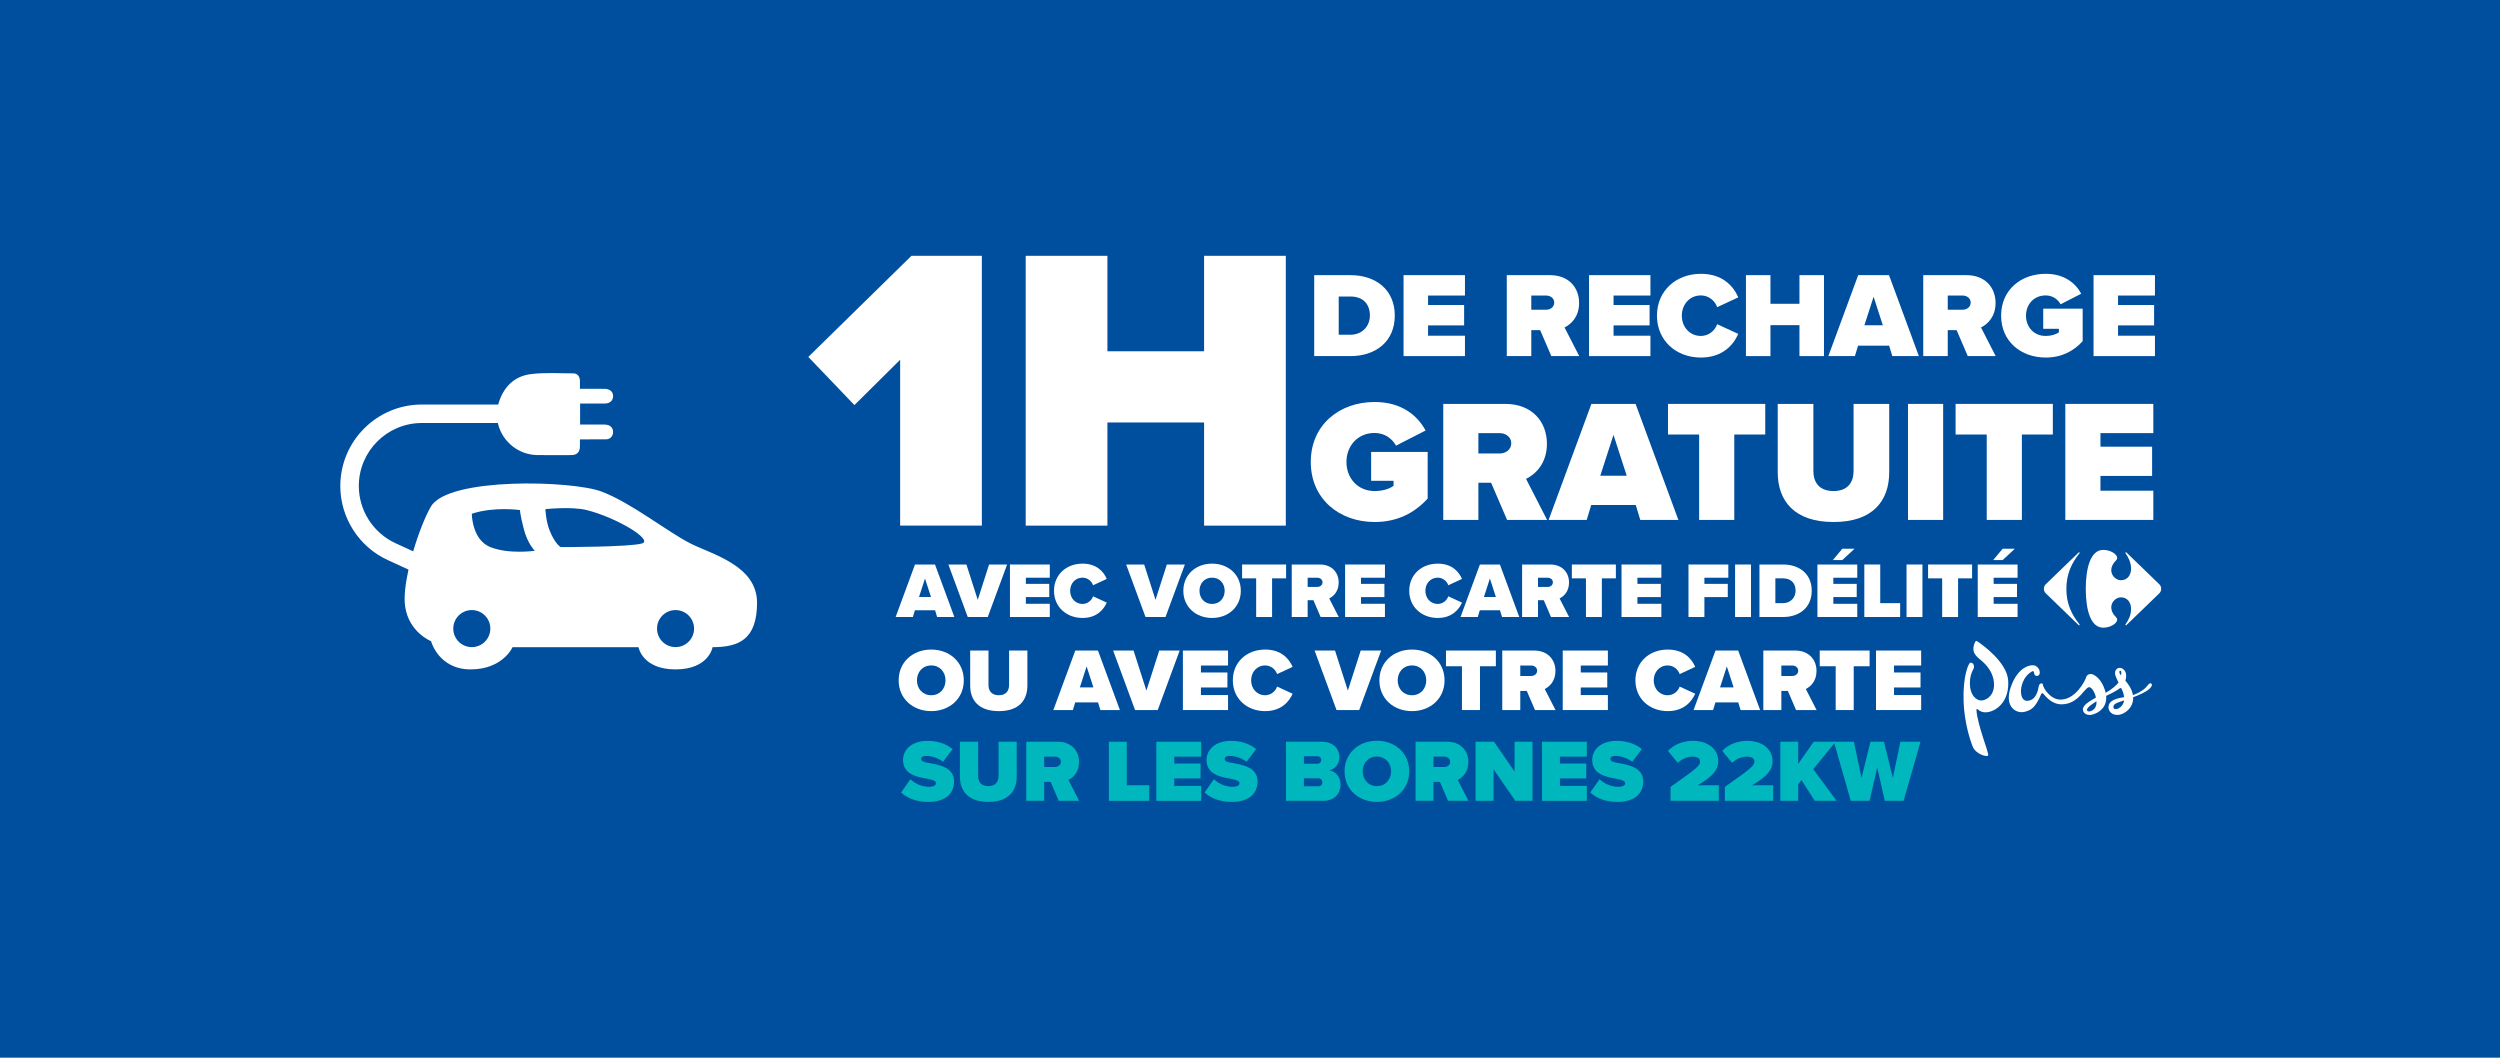 <svg width="390" height="165" viewBox="0 0 390 165" fill="none" xmlns="http://www.w3.org/2000/svg">
    <rect width="390" height="165" fill="#004F9F"/>
    <g clip-path="url(#clip0_3464_7901)">
        <path d="M105.385 100.95C103.789 100.95 102.496 99.657 102.496 98.06C102.496 96.463 103.789 95.171 105.385 95.171C106.982 95.171 108.275 96.463 108.275 98.06C108.275 99.657 106.982 100.95 105.385 100.95ZM100.184 84.769C98.451 85.347 87.471 85.347 87.471 85.347C87.471 85.347 86.603 84.909 85.737 82.745C85.159 81.301 85.081 79.423 85.081 79.423C85.081 79.423 89.204 78.99 91.516 79.568C96.139 80.724 101.918 84.191 100.184 84.769ZM76.491 85.347C73.602 84.191 73.602 80.146 73.602 80.146C77.069 78.99 81.114 79.568 81.114 79.568C81.114 79.568 81.114 80.146 81.692 82.457C82.27 84.769 83.426 85.924 83.426 85.924C83.426 85.924 79.38 86.502 76.491 85.347ZM73.602 100.95C72.005 100.95 70.712 99.657 70.712 98.06C70.712 96.463 72.005 95.171 73.602 95.171C75.198 95.171 76.491 96.463 76.491 98.06C76.491 99.657 75.198 100.95 73.602 100.95ZM107.697 84.769C104.229 83.035 98.451 78.412 93.828 76.678C89.204 74.945 69.986 74.421 67.245 78.99C66.412 80.379 65.312 83.102 64.457 86.008L61.697 84.739C58.222 83.14 55.975 79.638 55.975 75.813C55.975 70.397 60.383 65.989 65.799 65.989H77.674C77.687 66.061 77.701 66.131 77.717 66.204C77.722 66.223 77.725 66.239 77.727 66.249C78.458 68.978 80.934 70.937 83.767 70.988C85.557 71.02 87.35 71.002 89.143 70.994C90.011 70.991 90.457 70.523 90.468 69.65C90.47 69.303 90.468 68.956 90.468 68.542C91.849 68.542 93.188 68.55 94.524 68.54C95.131 68.534 95.564 68.128 95.631 67.55C95.706 66.927 95.381 66.435 94.768 66.287C94.545 66.233 94.306 66.228 94.075 66.228C92.892 66.223 91.71 66.225 90.497 66.225V62.954H93.112C93.521 62.954 93.93 62.96 94.341 62.954C95.155 62.941 95.653 62.489 95.644 61.78C95.636 61.11 95.153 60.675 94.349 60.661C93.258 60.643 92.166 60.656 91.078 60.656H90.47C90.47 60.199 90.484 59.777 90.468 59.358C90.444 58.742 90.078 58.253 89.484 58.251C87.266 58.237 85.025 58.092 82.837 58.358C80.23 58.672 78.563 60.361 77.787 62.865C77.778 62.892 77.757 62.984 77.73 63.107H65.801C58.791 63.107 53.088 68.811 53.088 75.821C53.088 80.772 55.993 85.306 60.493 87.373L63.724 88.857C63.24 91.05 62.99 93.131 63.2 94.601C63.777 98.646 67.245 100.022 67.245 100.022C67.245 100.022 68.4 104.425 73.421 104.425C78.442 104.425 79.958 100.958 79.958 100.958H99.606C99.606 100.958 100.184 104.425 105.385 104.425C110.586 104.425 111.164 100.958 111.164 100.958C115.209 100.958 118.099 99.802 118.099 94.023C118.099 88.244 111.164 86.51 107.697 84.777" fill="white"/>
    </g>
    <path d="M153.169 81.998V39.906H142.188L126.096 55.682L133.29 63.192L140.421 56.124V81.998H153.169Z" fill="white"/>
    <path d="M200.586 81.998V39.906H187.839V54.799H172.757V39.906H160.009V81.998H172.757V65.906H187.839V81.998H200.586Z" fill="white"/>
    <path d="M210.675 55.551C214.632 55.551 217.586 53.26 217.586 49.228C217.586 45.195 214.632 42.923 210.657 42.923H205.015V55.551H210.675ZM208.839 46.255H210.675C212.72 46.255 213.705 47.524 213.705 49.228C213.705 50.818 212.569 52.219 210.657 52.219H208.839V46.255Z" fill="white"/>
    <path d="M228.534 55.551V52.37H222.779V50.761H228.402V47.581H222.779V46.104H228.534V42.923H218.955V55.551H228.534Z" fill="white"/>
    <path d="M246.36 55.551L244.069 51.083C245.073 50.591 246.341 49.436 246.341 47.259C246.341 44.892 244.751 42.923 241.798 42.923H235.058V55.551H238.882V51.499H240.264L242.006 55.551H246.36ZM242.46 47.202C242.46 47.902 241.854 48.319 241.211 48.319H238.882V46.104H241.211C241.854 46.104 242.46 46.52 242.46 47.202Z" fill="white"/>
    <path d="M257.468 55.551V52.37H251.713V50.761H257.336V47.581H251.713V46.104H257.468V42.923H247.889V55.551H257.468Z" fill="white"/>
    <path d="M265.338 55.778C268.746 55.778 270.431 53.771 271.169 52.086L267.875 50.572C267.553 51.556 266.569 52.408 265.338 52.408C263.596 52.408 262.366 51.007 262.366 49.246C262.366 47.486 263.596 46.085 265.338 46.085C266.569 46.085 267.553 46.937 267.875 47.921L271.169 46.388C270.412 44.646 268.746 42.715 265.338 42.715C261.476 42.715 258.485 45.347 258.485 49.246C258.485 53.127 261.476 55.778 265.338 55.778Z" fill="white"/>
    <path d="M284.54 55.551V42.923H280.716V47.391H276.191V42.923H272.367V55.551H276.191V50.723H280.716V55.551H284.54Z" fill="white"/>
    <path d="M299.344 55.551L294.687 42.923H289.878L285.221 55.551H289.367L289.859 53.923H294.706L295.198 55.551H299.344ZM293.721 50.742H290.844L292.283 46.293L293.721 50.742Z" fill="white"/>
    <path d="M311.327 55.551L309.036 51.083C310.04 50.591 311.308 49.436 311.308 47.259C311.308 44.892 309.718 42.923 306.765 42.923H300.025V55.551H303.849V51.499H305.231L306.973 55.551H311.327ZM307.427 47.202C307.427 47.902 306.821 48.319 306.178 48.319H303.849V46.104H306.178C306.821 46.104 307.427 46.52 307.427 47.202Z" fill="white"/>
    <path d="M312.174 49.246C312.174 53.279 315.298 55.778 319.122 55.778C321.602 55.778 323.495 54.775 324.896 53.222V48.148H318.743V51.291H321.186V51.84C320.693 52.2 319.936 52.408 319.122 52.408C317.286 52.408 316.055 51.007 316.055 49.246C316.055 47.486 317.286 46.085 319.122 46.085C320.201 46.085 321.034 46.691 321.451 47.467L324.669 45.82C323.798 44.192 322.056 42.715 319.122 42.715C315.298 42.715 312.174 45.195 312.174 49.246Z" fill="white"/>
    <path d="M336.172 55.551V52.37H330.416V50.761H336.039V47.581H330.416V46.104H336.172V42.923H326.592V55.551H336.172Z" fill="white"/>
    <path d="M148.882 96.254L145.86 88.062H142.74L139.719 96.254H142.409L142.728 95.198H145.873L146.192 96.254H148.882ZM145.234 93.134H143.367L144.3 90.248L145.234 93.134Z" fill="white"/>
    <path d="M154.089 96.254L157.11 88.062H154.297L152.529 93.576L150.76 88.062H147.947L150.969 96.254H154.089Z" fill="white"/>
    <path d="M163.767 96.254V94.191H160.033V93.147H163.681V91.083H160.033V90.125H163.767V88.062H157.552V96.254H163.767Z" fill="white"/>
    <path d="M168.872 96.401C171.083 96.401 172.176 95.1 172.655 94.006L170.518 93.024C170.309 93.662 169.671 94.215 168.872 94.215C167.742 94.215 166.944 93.306 166.944 92.164C166.944 91.022 167.742 90.113 168.872 90.113C169.671 90.113 170.309 90.666 170.518 91.304L172.655 90.309C172.164 89.179 171.083 87.927 168.872 87.927C166.367 87.927 164.426 89.634 164.426 92.164C164.426 94.682 166.367 96.401 168.872 96.401Z" fill="white"/>
    <path d="M181.82 96.254L184.841 88.062H182.029L180.26 93.576L178.491 88.062H175.679L178.7 96.254H181.82Z" fill="white"/>
    <path d="M184.601 92.164C184.601 94.682 186.554 96.401 189.084 96.401C191.614 96.401 193.567 94.682 193.567 92.164C193.567 89.646 191.614 87.927 189.084 87.927C186.554 87.927 184.601 89.646 184.601 92.164ZM191.049 92.164C191.049 93.306 190.276 94.215 189.084 94.215C187.893 94.215 187.119 93.306 187.119 92.164C187.119 91.022 187.893 90.113 189.084 90.113C190.276 90.113 191.049 91.022 191.049 92.164Z" fill="white"/>
    <path d="M198.445 96.254V90.223H200.631V88.062H193.765V90.223H195.963V96.254H198.445Z" fill="white"/>
    <path d="M208.844 96.254L207.358 93.355C208.009 93.036 208.832 92.287 208.832 90.874C208.832 89.339 207.8 88.062 205.884 88.062H201.512V96.254H203.993V93.626H204.889L206.019 96.254H208.844ZM206.314 90.838C206.314 91.292 205.921 91.562 205.504 91.562H203.993V90.125H205.504C205.921 90.125 206.314 90.395 206.314 90.838Z" fill="white"/>
    <path d="M216.051 96.254V94.191H212.317V93.147H215.965V91.083H212.317V90.125H216.051V88.062H209.836V96.254H216.051Z" fill="white"/>
    <path d="M224.287 96.401C226.498 96.401 227.591 95.1 228.07 94.006L225.933 93.024C225.724 93.662 225.086 94.215 224.287 94.215C223.157 94.215 222.359 93.306 222.359 92.164C222.359 91.022 223.157 90.113 224.287 90.113C225.086 90.113 225.724 90.666 225.933 91.304L228.07 90.309C227.579 89.179 226.498 87.927 224.287 87.927C221.782 87.927 219.841 89.634 219.841 92.164C219.841 94.682 221.782 96.401 224.287 96.401Z" fill="white"/>
    <path d="M237.006 96.254L233.984 88.062H230.865L227.843 96.254H230.533L230.852 95.198H233.997L234.316 96.254H237.006ZM233.358 93.134H231.491L232.424 90.248L233.358 93.134Z" fill="white"/>
    <path d="M244.78 96.254L243.294 93.355C243.945 93.036 244.768 92.287 244.768 90.874C244.768 89.339 243.736 88.062 241.82 88.062H237.448V96.254H239.929V93.626H240.825L241.955 96.254H244.78ZM242.25 90.838C242.25 91.292 241.857 91.562 241.439 91.562H239.929V90.125H241.439C241.857 90.125 242.25 90.395 242.25 90.838Z" fill="white"/>
    <path d="M249.889 96.254V90.223H252.076V88.062H245.21V90.223H247.408V96.254H249.889Z" fill="white"/>
    <path d="M259.171 96.254V94.191H255.438V93.147H259.085V91.083H255.438V90.125H259.171V88.062H252.957V96.254H259.171Z" fill="white"/>
    <path d="M265.885 96.254V93.147H269.533V91.083H265.885V90.125H269.619V88.062H263.404V96.254H265.885Z" fill="white"/>
    <path d="M273.154 96.254V88.062H270.673V96.254H273.154Z" fill="white"/>
    <path d="M278.147 96.254C280.714 96.254 282.63 94.768 282.63 92.152C282.63 89.536 280.714 88.062 278.135 88.062H274.475V96.254H278.147ZM276.956 90.223H278.147C279.474 90.223 280.112 91.046 280.112 92.152C280.112 93.183 279.375 94.092 278.135 94.092H276.956V90.223Z" fill="white"/>
    <path d="M289.304 85.605H287.4L285.926 87.374H287.4L289.304 85.605ZM289.734 96.254V94.191H286V93.147H289.648V91.083H286V90.125H289.734V88.062H283.519V96.254H289.734Z" fill="white"/>
    <path d="M296.424 96.254V94.092H293.316V88.062H290.835V96.254H296.424Z" fill="white"/>
    <path d="M299.901 96.254V88.062H297.42V96.254H299.901Z" fill="white"/>
    <path d="M305.46 96.254V90.223H307.646V88.062H300.781V90.223H302.979V96.254H305.46Z" fill="white"/>
    <path d="M314.312 85.605H312.409L310.935 87.374H312.409L314.312 85.605ZM314.742 96.254V94.191H311.008V93.147H314.656V91.083H311.008V90.125H314.742V88.062H308.527V96.254H314.742Z" fill="white"/>
    <path d="M324.258 86.194C324.289 86.162 324.32 86.15 324.346 86.15C324.393 86.15 324.425 86.19 324.425 86.243C324.424 86.274 324.41 86.307 324.38 86.337C323.208 87.797 322.353 89.503 322.353 91.871C322.353 94.238 323.207 95.906 324.38 97.367C324.41 97.395 324.424 97.43 324.425 97.461C324.425 97.512 324.393 97.553 324.346 97.553C324.319 97.553 324.289 97.54 324.258 97.508L319.254 92.67C319.004 92.456 318.845 92.208 318.845 91.852C318.845 91.496 319.005 91.246 319.254 91.033L324.258 86.195" fill="white"/>
    <path d="M328.102 85.785C326.143 85.785 325.38 88.562 325.38 91.87C325.38 95.178 326.143 97.917 328.102 97.917C329.276 97.917 330.28 97.229 330.283 96.663C330.283 96.539 330.236 96.42 330.134 96.319C329.576 95.779 329.359 95.241 329.355 94.766C329.353 93.86 330.138 93.184 330.862 93.184C331.86 93.184 332.447 93.968 332.447 94.981C332.447 95.994 332.035 96.742 331.591 97.384C331.576 97.41 331.566 97.438 331.566 97.464C331.566 97.515 331.597 97.555 331.64 97.555C331.668 97.555 331.699 97.542 331.733 97.506L336.736 92.67C336.986 92.455 337.146 92.206 337.146 91.85C337.146 91.494 336.986 91.246 336.736 91.032L331.733 86.194C331.699 86.16 331.668 86.146 331.64 86.146C331.596 86.146 331.567 86.186 331.566 86.236C331.566 86.262 331.576 86.292 331.591 86.318C332.035 86.958 332.447 87.759 332.447 88.719C332.447 89.733 331.86 90.517 330.862 90.517C330.138 90.517 329.353 89.841 329.355 88.935C329.359 88.461 329.575 87.922 330.134 87.385C330.236 87.281 330.283 87.163 330.283 87.039C330.28 86.473 329.276 85.784 328.102 85.784V85.785Z" fill="white"/>
    <path d="M140.191 106.133C140.191 108.987 142.404 110.935 145.271 110.935C148.139 110.935 150.352 108.987 150.352 106.133C150.352 103.279 148.139 101.331 145.271 101.331C142.404 101.331 140.191 103.279 140.191 106.133ZM147.499 106.133C147.499 107.428 146.622 108.458 145.271 108.458C143.921 108.458 143.044 107.428 143.044 106.133C143.044 104.839 143.921 103.808 145.271 103.808C146.622 103.808 147.499 104.839 147.499 106.133Z" fill="white"/>
    <path d="M151.349 106.954C151.349 109.251 152.686 110.935 155.818 110.935C158.95 110.935 160.272 109.251 160.272 106.94V101.484H157.418V106.857C157.418 107.748 156.959 108.458 155.818 108.458C154.662 108.458 154.203 107.748 154.203 106.857V101.484H151.349V106.954Z" fill="white"/>
    <path d="M174.706 110.768L171.281 101.484H167.746L164.321 110.768H167.37L167.732 109.571H171.295L171.657 110.768H174.706ZM170.571 107.233H168.456L169.513 103.962L170.571 107.233Z" fill="white"/>
    <path d="M180.607 110.768L184.031 101.484H180.843L178.839 107.734L176.834 101.484H173.647L177.071 110.768H180.607Z" fill="white"/>
    <path d="M191.575 110.768V108.43H187.343V107.247H191.477V104.908H187.343V103.822H191.575V101.484H184.531V110.768H191.575Z" fill="white"/>
    <path d="M197.361 110.935C199.867 110.935 201.106 109.46 201.649 108.221L199.227 107.107C198.99 107.831 198.266 108.458 197.361 108.458C196.081 108.458 195.176 107.428 195.176 106.133C195.176 104.839 196.081 103.808 197.361 103.808C198.266 103.808 198.99 104.435 199.227 105.159L201.649 104.031C201.092 102.751 199.867 101.331 197.361 101.331C194.522 101.331 192.322 103.266 192.322 106.133C192.322 108.987 194.522 110.935 197.361 110.935Z" fill="white"/>
    <path d="M212.035 110.768L215.459 101.484H212.272L210.267 107.734L208.263 101.484H205.075L208.499 110.768H212.035Z" fill="white"/>
    <path d="M215.187 106.133C215.187 108.987 217.4 110.935 220.268 110.935C223.135 110.935 225.349 108.987 225.349 106.133C225.349 103.279 223.135 101.331 220.268 101.331C217.4 101.331 215.187 103.279 215.187 106.133ZM222.495 106.133C222.495 107.428 221.618 108.458 220.268 108.458C218.918 108.458 218.041 107.428 218.041 106.133C218.041 104.839 218.918 103.808 220.268 103.808C221.618 103.808 222.495 104.839 222.495 106.133Z" fill="white"/>
    <path d="M230.876 110.768V103.934H233.354V101.484H225.573V103.934H228.064V110.768H230.876Z" fill="white"/>
    <path d="M242.662 110.768L240.978 107.483C241.716 107.121 242.649 106.272 242.649 104.671C242.649 102.931 241.479 101.484 239.308 101.484H234.352V110.768H237.164V107.79H238.18L239.461 110.768H242.662ZM239.795 104.63C239.795 105.145 239.35 105.451 238.876 105.451H237.164V103.822H238.876C239.35 103.822 239.795 104.129 239.795 104.63Z" fill="white"/>
    <path d="M250.83 110.768V108.43H246.598V107.247H250.732V104.908H246.598V103.822H250.83V101.484H243.786V110.768H250.83Z" fill="white"/>
    <path d="M260.164 110.935C262.67 110.935 263.909 109.46 264.452 108.221L262.03 107.107C261.793 107.831 261.069 108.458 260.164 108.458C258.884 108.458 257.979 107.428 257.979 106.133C257.979 104.839 258.884 103.808 260.164 103.808C261.069 103.808 261.793 104.435 262.03 105.159L264.452 104.031C263.895 102.751 262.67 101.331 260.164 101.331C257.325 101.331 255.125 103.266 255.125 106.133C255.125 108.987 257.325 110.935 260.164 110.935Z" fill="white"/>
    <path d="M274.578 110.768L271.154 101.484H267.618L264.194 110.768H267.243L267.604 109.571H271.168L271.53 110.768H274.578ZM270.444 107.233H268.328L269.386 103.962L270.444 107.233Z" fill="white"/>
    <path d="M283.389 110.768L281.705 107.483C282.443 107.121 283.375 106.272 283.375 104.671C283.375 102.931 282.206 101.484 280.034 101.484H275.079V110.768H277.891V107.79H278.907L280.188 110.768H283.389ZM280.522 104.63C280.522 105.145 280.076 105.451 279.603 105.451H277.891V103.822H279.603C280.076 103.822 280.522 104.129 280.522 104.63Z" fill="white"/>
    <path d="M289.179 110.768V103.934H291.657V101.484H283.876V103.934H286.368V110.768H289.179Z" fill="white"/>
    <path d="M299.699 110.768V108.43H295.467V107.247H299.602V104.908H295.467V103.822H299.699V101.484H292.656V110.768H299.699Z" fill="white"/>
    <path d="M335.56 106.61C335.235 106.467 335.025 107.08 334.458 107.51C333.938 107.911 333.356 108.225 332.734 108.439C332.586 107.506 332.055 106.773 331.562 106.187C331.659 105.893 331.699 105.583 331.677 105.273C331.628 104.379 330.674 103.85 330.156 104.414C329.72 104.89 330.021 105.537 330.492 106.477C330.216 106.847 329.486 107.523 328.484 108.077C328.457 107.955 328.424 107.831 328.383 107.702C327.851 106.021 326.964 105.425 326.511 105.223C326.399 105.17 326.276 105.143 326.152 105.144C326.028 105.145 325.905 105.173 325.793 105.227C325.704 105.27 325.626 105.333 325.563 105.409C325.501 105.486 325.456 105.576 325.431 105.672C325.281 106.217 323.793 109.108 321.475 109.139C319.838 109.162 318.749 107.305 318.706 106.872C318.663 106.438 318.245 106.584 318.103 106.871C317.961 107.158 317.912 109.15 316.334 109.326C314.763 109.502 314.888 105.903 316.991 104.74C317.167 104.643 317.298 104.715 317.306 104.919C317.321 105.29 317.59 105.599 318.003 105.364C318.362 105.16 318.27 104.247 317.544 103.872C316.969 103.576 314.817 103.856 313.674 107.208C312.601 110.352 314.61 111.345 315.805 111.052C316.806 110.805 317.51 110.469 318.43 108.267C318.505 108.087 318.668 108.117 318.775 108.239C319.165 108.684 320.108 109.904 321.665 109.874C324.43 109.823 325.307 106.896 326.033 107.223C326.349 107.365 326.782 107.93 326.965 108.828C326.116 109.281 325.479 109.728 325.247 109.993C325.182 110.066 325.124 110.146 325.073 110.23L325.073 110.23C325.065 110.243 325.059 110.255 325.052 110.267C324.632 111.002 325.397 111.717 326.312 111.501C327.457 111.232 328.724 110.306 328.561 108.557C328.674 108.499 330.084 107.857 330.689 107.372C330.71 107.356 330.735 107.345 330.761 107.339C330.787 107.333 330.814 107.334 330.84 107.34C330.866 107.346 330.89 107.358 330.911 107.374C330.932 107.391 330.949 107.412 330.961 107.436C331.168 107.85 331.306 108.296 331.369 108.756C330.577 108.881 329.889 109.029 329.373 109.42C328.536 110.057 328.874 111.536 330.335 111.528C331.385 111.522 332.858 110.412 332.771 108.773C332.771 108.771 332.77 108.768 332.77 108.765C333.767 108.402 334.775 107.97 335.381 107.39C335.872 106.92 335.653 106.65 335.56 106.61M331.361 109.258C331.206 110.479 329.796 110.98 329.698 110.37C329.601 109.768 330.334 109.622 331.361 109.258ZM327.051 109.524C327.105 110.828 325.838 111.188 325.62 110.889C325.455 110.662 325.641 110.288 327.041 109.39C327.044 109.434 327.048 109.478 327.05 109.524M330.874 105.376C330.73 105.184 330.632 105.015 330.618 104.863C330.591 104.583 330.877 104.533 330.925 104.816C330.935 105.004 330.918 105.193 330.874 105.376M313.279 106.189C313.099 103.267 309.2 100.539 308.408 100.014C308.39 100.002 308.369 99.993 308.346 99.989C308.324 99.985 308.301 99.985 308.279 99.99C308.257 99.995 308.237 100.004 308.218 100.017C308.2 100.03 308.184 100.047 308.173 100.066C307.979 100.386 307.868 100.749 307.849 101.123C307.817 101.839 308.222 102.303 308.704 102.717C309.187 103.131 310.844 104.336 311.051 106.424C311.238 108.32 310.044 109.188 309.182 109.274C308.378 109.354 307.287 108.514 307.305 106.535C307.32 104.818 308.023 104.401 307.951 103.939C307.869 103.418 307.573 103.347 307.342 103.396C307.111 103.445 306.181 105.399 306.322 109.461C306.437 112.735 307.353 115.507 307.759 116.504C308.208 117.608 309.944 118.162 310.151 117.856C310.348 117.567 308.471 113.144 308.322 110.742C308.321 110.716 308.327 110.691 308.34 110.67C308.353 110.648 308.373 110.632 308.396 110.622C308.419 110.612 308.445 110.609 308.469 110.614C308.494 110.62 308.517 110.632 308.534 110.651C308.779 110.909 309.278 111.207 310.059 111.099C311.451 110.907 313.478 109.441 313.278 106.189" fill="white"/>
    <path d="M204.481 72.073C204.481 77.852 208.958 81.434 214.44 81.434C217.994 81.434 220.708 79.996 222.716 77.771V70.499H213.897V75.003H217.397V75.79C216.692 76.306 215.607 76.604 214.44 76.604C211.808 76.604 210.044 74.596 210.044 72.073C210.044 69.549 211.808 67.541 214.44 67.541C215.986 67.541 217.18 68.409 217.777 69.522L222.39 67.161C221.142 64.827 218.646 62.711 214.44 62.711C208.958 62.711 204.481 66.266 204.481 72.073Z" fill="white"/>
    <path d="M241.347 81.109L238.063 74.705C239.502 73.999 241.32 72.344 241.32 69.223C241.32 65.831 239.04 63.009 234.807 63.009H225.147V81.109H230.628V75.302H232.609L235.106 81.109H241.347ZM235.757 69.142C235.757 70.146 234.889 70.743 233.966 70.743H230.628V67.568H233.966C234.889 67.568 235.757 68.165 235.757 69.142Z" fill="white"/>
    <path d="M261.827 81.109L255.152 63.009H248.259L241.584 81.109H247.527L248.232 78.775H255.179L255.884 81.109H261.827ZM253.768 74.216H249.643L251.705 67.839L253.768 74.216Z" fill="white"/>
    <path d="M270.548 81.109V67.785H275.378V63.009H260.209V67.785H265.067V81.109H270.548Z" fill="white"/>
    <path d="M277.325 73.674C277.325 78.151 279.93 81.434 286.035 81.434C292.141 81.434 294.718 78.151 294.718 73.646V63.009H289.156V73.484C289.156 75.22 288.26 76.604 286.035 76.604C283.783 76.604 282.887 75.22 282.887 73.484V63.009H277.325V73.674Z" fill="white"/>
    <path d="M303.131 81.109V63.009H297.65V81.109H303.131Z" fill="white"/>
    <path d="M315.412 81.109V67.785H320.242V63.009H305.073V67.785H309.93V81.109H315.412Z" fill="white"/>
    <path d="M335.919 81.109V76.55H327.67V74.243H335.729V69.685H327.67V67.568H335.919V63.009H322.188V81.109H335.919Z" fill="white"/>
    <path d="M140.571 123.63C141.552 124.514 142.892 125.094 144.854 125.094C147.327 125.094 148.833 123.92 148.833 121.889C148.833 119.761 146.581 119.319 145.062 119.056C144.081 118.89 143.708 118.766 143.708 118.407C143.708 118.172 143.86 117.923 144.55 117.923C145.283 117.923 146.319 118.227 147.12 118.835L148.612 116.859C147.562 116.003 146.208 115.574 144.702 115.574C142.174 115.574 140.875 116.998 140.875 118.559C140.875 120.866 143.196 121.225 144.716 121.502C145.628 121.668 146.015 121.847 146.015 122.206C146.015 122.566 145.517 122.745 144.992 122.745C143.749 122.745 142.713 122.22 142.022 121.557L140.571 123.63Z" fill="#00B7BD"/>
    <path d="M149.749 121.143C149.749 123.422 151.076 125.094 154.184 125.094C157.293 125.094 158.606 123.422 158.606 121.129V115.713H155.773V121.046C155.773 121.93 155.317 122.635 154.184 122.635C153.038 122.635 152.582 121.93 152.582 121.046V115.713H149.749V121.143Z" fill="#00B7BD"/>
    <path d="M168.347 124.928L166.675 121.668C167.407 121.308 168.333 120.466 168.333 118.877C168.333 117.15 167.172 115.713 165.017 115.713H160.098V124.928H162.889V121.972H163.898L165.169 124.928H168.347ZM165.5 118.835C165.5 119.346 165.058 119.65 164.589 119.65H162.889V118.034H164.589C165.058 118.034 165.5 118.338 165.5 118.835Z" fill="#00B7BD"/>
    <path d="M179.27 124.928V122.497H175.775V115.713H172.984V124.928H179.27Z" fill="#00B7BD"/>
    <path d="M187.382 124.928V122.607H183.182V121.433H187.286V119.112H183.182V118.034H187.382V115.713H180.391V124.928H187.382Z" fill="#00B7BD"/>
    <path d="M187.917 123.63C188.898 124.514 190.238 125.094 192.2 125.094C194.673 125.094 196.179 123.92 196.179 121.889C196.179 119.761 193.927 119.319 192.408 119.056C191.427 118.89 191.053 118.766 191.053 118.407C191.053 118.172 191.205 117.923 191.896 117.923C192.629 117.923 193.665 118.227 194.466 118.835L195.958 116.859C194.908 116.003 193.554 115.574 192.048 115.574C189.52 115.574 188.221 116.998 188.221 118.559C188.221 120.866 190.542 121.225 192.062 121.502C192.974 121.668 193.361 121.847 193.361 122.206C193.361 122.566 192.863 122.745 192.338 122.745C191.095 122.745 190.059 122.22 189.368 121.557L187.917 123.63Z" fill="#00B7BD"/>
    <path d="M206.406 124.928C208.257 124.928 209.128 123.712 209.128 122.427C209.128 121.239 208.368 120.327 207.373 120.175C208.271 119.982 208.948 119.208 208.948 118.061C208.948 116.984 208.119 115.713 206.213 115.713H200.617V124.928H206.406ZM203.408 117.979H205.563C205.853 117.979 206.116 118.227 206.116 118.545C206.116 118.877 205.853 119.139 205.563 119.139H203.408V117.979ZM203.408 121.405H205.646C206.047 121.405 206.295 121.709 206.295 122.041C206.295 122.386 206.047 122.662 205.646 122.662H203.408V121.405Z" fill="#00B7BD"/>
    <path d="M209.753 120.327C209.753 123.16 211.95 125.094 214.796 125.094C217.642 125.094 219.839 123.16 219.839 120.327C219.839 117.495 217.642 115.561 214.796 115.561C211.95 115.561 209.753 117.495 209.753 120.327ZM217.007 120.327C217.007 121.612 216.136 122.635 214.796 122.635C213.456 122.635 212.586 121.612 212.586 120.327C212.586 119.042 213.456 118.02 214.796 118.02C216.136 118.02 217.007 119.042 217.007 120.327Z" fill="#00B7BD"/>
    <path d="M229.077 124.928L227.406 121.668C228.138 121.308 229.064 120.466 229.064 118.877C229.064 117.15 227.903 115.713 225.748 115.713H220.829V124.928H223.62V121.972H224.628L225.9 124.928H229.077ZM226.231 118.835C226.231 119.346 225.789 119.65 225.319 119.65H223.62V118.034H225.319C225.789 118.034 226.231 118.338 226.231 118.835Z" fill="#00B7BD"/>
    <path d="M239.063 124.928V115.713H236.272V120.355L233.067 115.713H230.193V124.928H232.984V119.982L236.383 124.928H239.063Z" fill="#00B7BD"/>
    <path d="M247.546 124.928V122.607H243.346V121.433H247.45V119.112H243.346V118.034H247.546V115.713H240.555V124.928H247.546Z" fill="#00B7BD"/>
    <path d="M248.081 123.63C249.062 124.514 250.402 125.094 252.364 125.094C254.837 125.094 256.343 123.92 256.343 121.889C256.343 119.761 254.091 119.319 252.572 119.056C251.591 118.89 251.218 118.766 251.218 118.407C251.218 118.172 251.37 117.923 252.06 117.923C252.793 117.923 253.829 118.227 254.63 118.835L256.122 116.859C255.072 116.003 253.718 115.574 252.212 115.574C249.684 115.574 248.385 116.998 248.385 118.559C248.385 120.866 250.706 121.225 252.226 121.502C253.138 121.668 253.525 121.847 253.525 122.206C253.525 122.566 253.028 122.745 252.502 122.745C251.259 122.745 250.223 122.22 249.532 121.557L248.081 123.63Z" fill="#00B7BD"/>
    <path d="M268.131 124.928V122.497H264.857C267.33 121.046 268.048 120.01 268.048 118.752C268.048 116.901 266.487 115.574 264.097 115.574C262.812 115.574 261.264 116.003 260.201 117.136L261.72 118.987C262.425 118.393 263.171 118.034 264.097 118.034C264.746 118.034 265.216 118.31 265.216 118.752C265.216 119.443 264.815 119.789 260.601 122.759V124.928H268.131Z" fill="#00B7BD"/>
    <path d="M276.605 124.928V122.497H273.33C275.803 121.046 276.522 120.01 276.522 118.752C276.522 116.901 274.961 115.574 272.57 115.574C271.285 115.574 269.738 116.003 268.674 117.136L270.194 118.987C270.898 118.393 271.645 118.034 272.57 118.034C273.22 118.034 273.689 118.31 273.689 118.752C273.689 119.443 273.289 119.789 269.075 122.759V124.928H276.605Z" fill="#00B7BD"/>
    <path d="M286.501 124.928L282.867 119.996L286.349 115.713H282.937L280.519 119.167V115.713H277.728V124.928H280.519V122.372L281.03 121.681L283.102 124.928H286.501Z" fill="#00B7BD"/>
    <path d="M296.959 124.928L299.598 115.713H296.462L295.287 121.35L293.892 115.713H291.792L290.396 121.35L289.208 115.713H286.085L288.724 124.928H291.653L292.842 119.706L294.03 124.928H296.959Z" fill="#00B7BD"/>
    <defs>
        <clipPath id="clip0_3464_7901">
            <rect width="65.314" height="46.5" fill="white" transform="translate(52.854 58.017)"/>
        </clipPath>
    </defs>
</svg>
